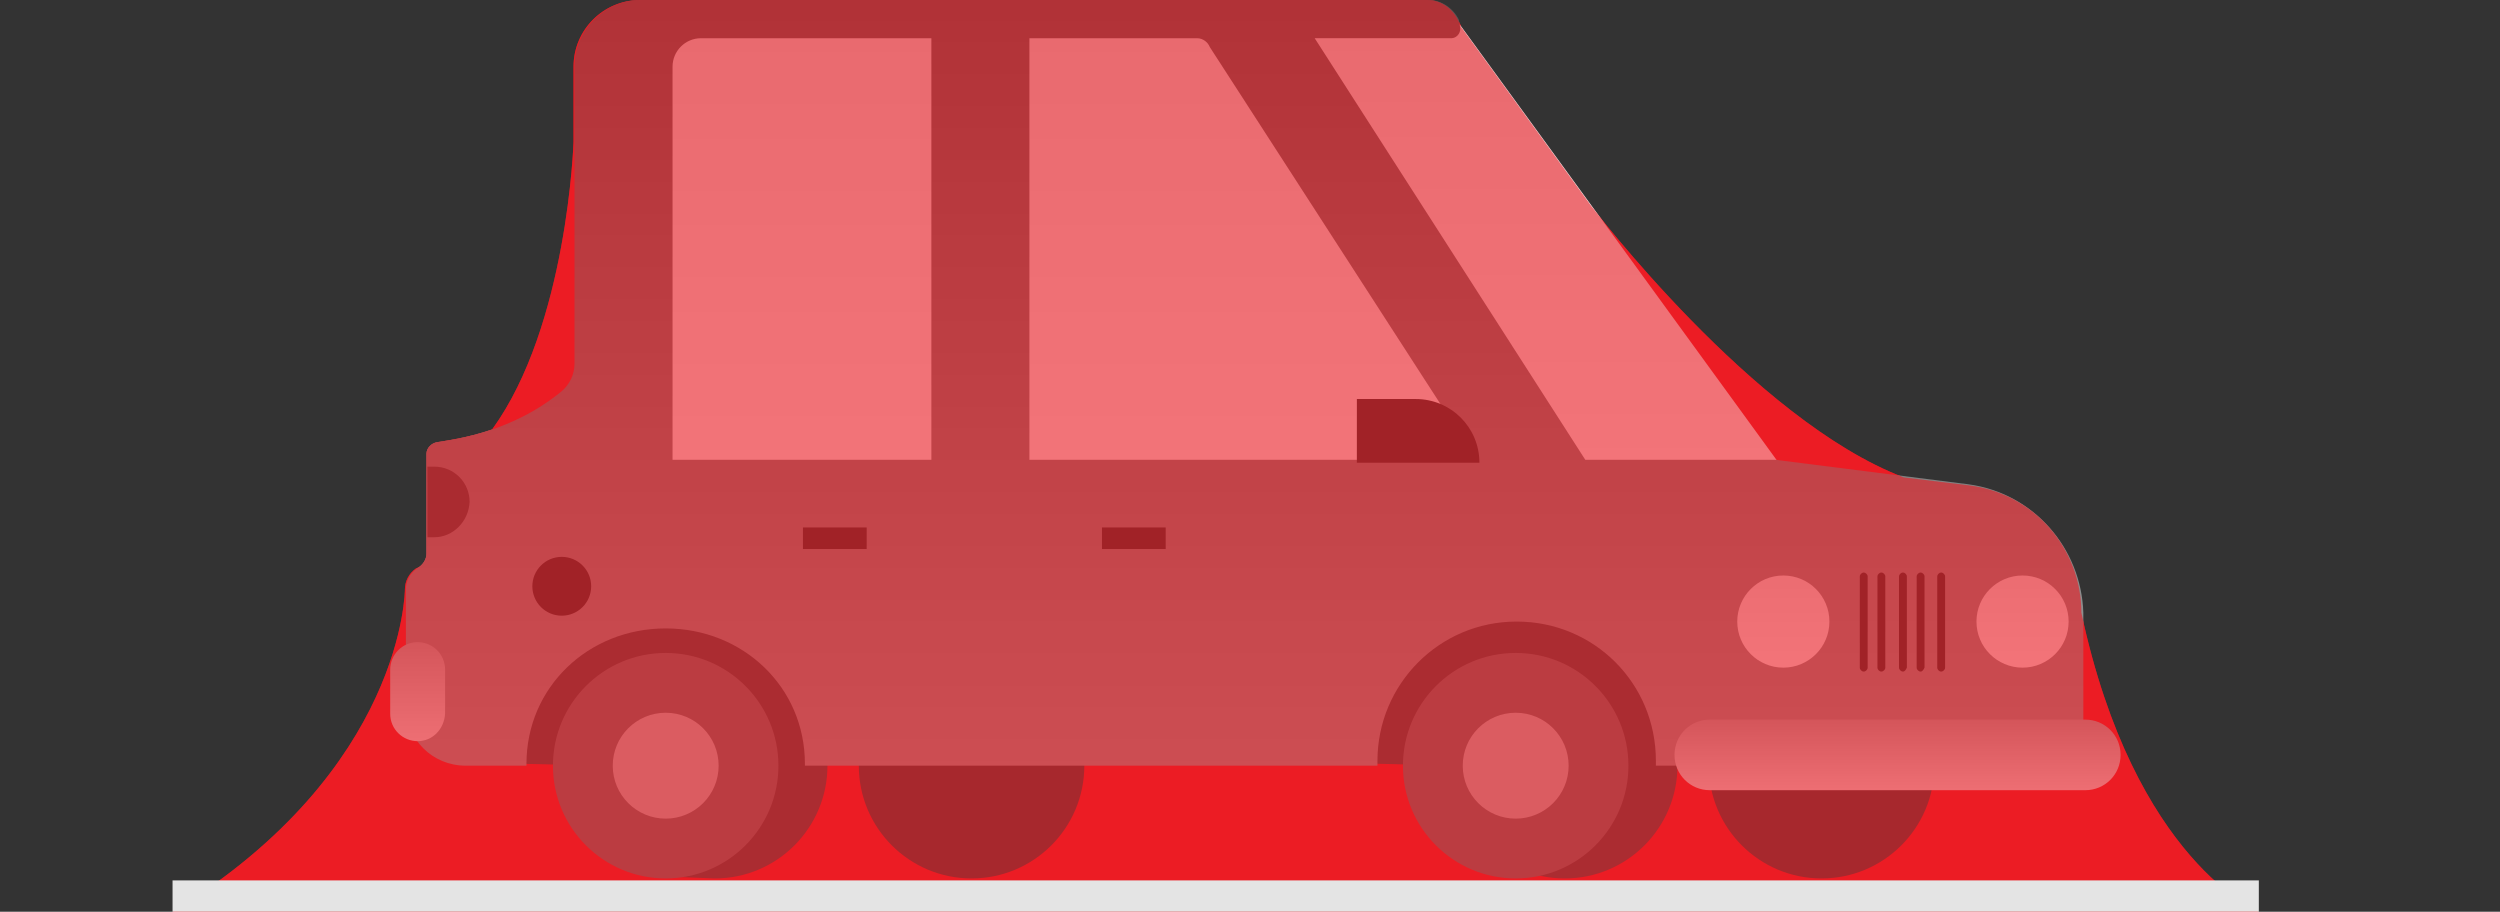 <?xml version="1.0" encoding="utf-8"?>
<!-- Generator: Adobe Illustrator 23.0.1, SVG Export Plug-In . SVG Version: 6.00 Build 0)  -->
<svg version="1.1" id="Capa_1" xmlns="http://www.w3.org/2000/svg" xmlns:xlink="http://www.w3.org/1999/xlink" x="0px" y="0px"
	 viewBox="0 0 255 93" style="enable-background:new 0 0 255 93;" xml:space="preserve">
<rect x="0" y="0" width="255" height="93" fill="#333333" stroke="none"/>
<style type="text/css">
	.st0{fill:#EC1C24;}
	.st1{opacity:0.24;enable-background:new    ;}
	.st2{opacity:0.24;fill:#444444;enable-background:new    ;}
	.st3{opacity:0.24;fill:#B4B4B4;enable-background:new    ;}
	.st4{opacity:0.24;fill:#292929;enable-background:new    ;}
	.st5{opacity:0.24;fill:#D1D1D1;enable-background:new    ;}
	.st6{opacity:0.24;fill:#B8B8B8;enable-background:new    ;}
	.st7{opacity:0.24;fill:#F2F2F2;enable-background:new    ;}
	.st8{opacity:0.24;fill:#E7E7E7;enable-background:new    ;}
	.st9{opacity:0.24;fill:#F3F3F3;enable-background:new    ;}
	.st10{opacity:0.24;fill:#ECECEC;enable-background:new    ;}
	.st11{fill:#0A434C;}
	.st12{fill:url(#SVGID_1_);}
	.st13{fill:url(#SVGID_2_);}
	.st14{fill:#454545;}
	.st15{fill:#3B3B3B;}
	.st16{fill:url(#SVGID_3_);}
	.st17{fill:none;stroke:#5D5D5D;stroke-width:0.358;stroke-miterlimit:10;}
	.st18{fill:#6F6F6F;}
	.st19{fill:#C2C2C2;}
	.st20{fill:url(#SVGID_4_);}
	.st21{fill:#2B2B2B;}
	.st22{fill:url(#SVGID_5_);}
	.st23{fill:#424242;}
	.st24{fill:url(#SVGID_6_);}
	.st25{fill:url(#SVGID_7_);}
	.st26{opacity:0.61;fill:#EC1C24;}
	.st27{fill:#E4E4E4;}
</style>
<path class="st0" d="M212.3,62.5c0-6.6-4.9-12.2-11.5-13l-6.6-0.8l0,0c-15.3-5.8-31.9-27.7-31.9-27.7l0,0L149,2.7c0,0,0-0.1,0-0.1
	L148.7,2c-0.6-1.2-1.8-2-3.1-2H65.3c-3.7,0-6.8,3-6.8,6.8v7.7c0,0-0.6,18.7-8.3,29.3c-1.7,0.6-3.6,1-5.6,1.3
	c-0.6,0.1-1.1,0.6-1.1,1.2v10.2c0,0.5-0.3,1-0.7,1.3L42.4,58c-0.7,0.5-1.1,1.3-1.1,2.1c0,0,0,18.4-23.7,32.9h212.8
	C230.4,93,217.7,87.8,212.3,62.5z"/>
<title>Sin título-1</title>
<g>
	<g>
		<path class="st1" d="M739.4,42.9l53.8,0.2c7.8-0.2,15.4,4.6,18.3,8.7l15.6,16.5H711.9l9.6-12.9c0.1-0.1,3.3-4.5,3.4-4.6
			C728.4,44.5,734.4,42.9,739.4,42.9z"/>
		<path class="st2" d="M859.2,68.1c-0.2,0-8.7,0-8.9,0l2.1-0.1H695.3c-6.7,0-12.1,5.4-12.1,12.1v14.8c0,6.5,5.3,11.8,11.8,11.8
			c0,0,0,0,0,0h179.3c9.9,0,13.5-5.9,13.9-13c0-0.7,0.2-3.5,0.1-4.3C886.8,76.8,867.9,69.2,859.2,68.1z"/>
		<path class="st3" d="M772.2,67.9h-77.7c-6.3,0-11.4,5.4-11.4,12.1v14.8c0,6.5,5,11.8,11.1,11.8h78L772.2,67.9z"/>
		<path class="st2" d="M804.4,95.5l-47.9-0.2c-6.8,0.2-13.5-4.6-16-8.7l-9.9-17c-0.3-0.5-0.1-1.2,0.4-1.5c0.2-0.1,0.4-0.1,0.5-0.1
			h91.5c0.6,0,1.1,0.5,1.1,1.1c0,0.1,0,0.3-0.1,0.4l-7.8,17.8C813.2,93.8,808.8,95.5,804.4,95.5z"/>
		<path class="st4" d="M772.2,67.9v27.4l32.2,0.1c4.4,0,8.8-1.7,11.8-8.2l7.8-17.7c0.3-0.6,0-1.3-0.6-1.6c-0.1-0.1-0.3-0.1-0.5-0.1
			L772.2,67.9z"/>
		<circle class="st1" cx="722.1" cy="103.4" r="17.3"/>
		<circle class="st5" cx="722.1" cy="103.4" r="12.6"/>
		<circle class="st1" cx="846" cy="103.4" r="17.3"/>
		<circle class="st6" cx="846" cy="103.4" r="12.6"/>
		<path class="st7" d="M686.4,75.3h7.8c1.3,0,2.3,1,2.3,2.3l0,0V82c0,1.4-1.1,2.5-2.5,2.5l0,0h-9.2c-0.9,0-1.7-0.8-1.7-1.7v-4.2
			C683.1,76.8,684.6,75.4,686.4,75.3C686.4,75.3,686.4,75.3,686.4,75.3z"/>
		<ellipse transform="matrix(0.61 -0.793 0.793 0.61 277.76 725.257)" class="st8" cx="875" cy="80.7" rx="4.4" ry="8.7"/>
		<path class="st9" d="M729.1,64.8h-9.9c-0.2,0-0.4-0.2-0.4-0.4c0-0.1,0-0.2,0.1-0.3l6.1-7.3c2.8-3.6,6.9-11.6,15.6-10.8
			c0.2,0,0.4,0.2,0.4,0.5c0,0.1,0,0.1-0.1,0.2l-5.5,8.8l-5.9,9.2C729.4,64.7,729.3,64.8,729.1,64.8z"/>
		<path class="st9" d="M768.8,64.8h-32.7c-0.4,0-0.7-0.3-0.7-0.7c0-0.1,0-0.2,0.1-0.3l10.7-17.5c0.1-0.2,0.3-0.3,0.6-0.3h22
			c0.4,0,0.7,0.3,0.7,0.7c0,0,0,0,0,0v17.5C769.5,64.5,769.2,64.8,768.8,64.8C768.9,64.8,768.9,64.8,768.8,64.8z"/>
		<path class="st10" d="M793.3,46.1c8.5-0.1,20,13.9,23.1,17.7c0.2,0.3,0.2,0.7-0.1,0.9c-0.1,0.1-0.2,0.1-0.4,0.1h-40.6
			c-0.3,0-0.6-0.3-0.6-0.6l0,0V46.6c0-0.3,0.3-0.6,0.6-0.6c0,0,0,0,0,0L793.3,46.1z"/>
		<path class="st0" d="M889.3,87.1c-2.3-12.6-20.6-20.1-29.1-21.3c-0.2,0-8.8,0-8.9,0l2.1-0.1c0,0-15.6,1-22.4-2.5
			c-6.8-3.5-16.9-13-16.9-13c-3-4.3-11.1-9.4-19.2-9.2l-56.6-0.2c-5.3,0-11.6,1.7-15.2,8.4c-0.1,0.2-3.5,4.7-3.6,4.9
			c-0.1,0.1-5.2,8.6-9.9,10.2c-4.7,1.6-14.6,1.4-14.6,1.4c-6.1,0.1-11.2,4.6-12.1,10.6c0,0-1.9,29.9-16.5,44.5
			c0,0,30.2,0.8,65.1-1.4s57.8,3.1,96.3-0.6s52.1,3.1,73.1,2C890.5,113.3,890.3,91.5,889.3,87.1z"/>
		<path class="st11" d="M659.8,120.4c20.5-0.6,40.9-1,61.4-1.2c10.2-0.1,20.5-0.2,30.7-0.3l30.7-0.1l30.7,0.1
			c10.2,0.1,20.5,0.1,30.7,0.3c20.5,0.2,40.9,0.6,61.4,1.2c-20.5,0.6-40.9,1-61.4,1.2c-10.2,0.1-20.5,0.2-30.7,0.3l-30.7,0.1
			l-30.7-0.1c-10.2-0.1-20.5-0.1-30.7-0.3C700.8,121.4,680.3,121,659.8,120.4z"/>
	</g>
</g>
<g>
	<linearGradient id="SVGID_1_" gradientUnits="userSpaceOnUse" x1="152.318" y1="48.382" x2="152.318" y2="2.509">
		<stop  offset="0" style="stop-color:#FFFFFF"/>
		<stop  offset="1" style="stop-color:#E5E5E5"/>
	</linearGradient>
	<polygon class="st12" points="148.9,2.5 181.2,46.9 180.5,48.4 152.9,48.4 123.5,2.5 	"/>
	<linearGradient id="SVGID_2_" gradientUnits="userSpaceOnUse" x1="109.939" y1="48.561" x2="109.939" y2="2.688">
		<stop  offset="0" style="stop-color:#FFFFFF"/>
		<stop  offset="1" style="stop-color:#E5E5E5"/>
	</linearGradient>
	<polygon class="st13" points="65.8,3.2 65.1,48.4 154.8,48.6 125.1,2.7 	"/>
	<path class="st14" d="M84.4,78.1c0,6.3-5.1,11.5-11.5,11.5l-5.2-0.2l-6.3-11.3L53,77.9l-1.4-14.7l32.6-0.4L84.4,78.1z"/>
	<circle class="st15" cx="185.8" cy="78.1" r="11.5"/>
	<path class="st14" d="M171.1,78.1c0,6.3-5.1,11.5-11.5,11.5c-6.3,0-11.5-5.1-11.5-11.5l-7.7-0.2l-2.2-14.7l32.6-0.4L171.1,78.1z"/>
	<circle class="st15" cx="99.1" cy="78.1" r="11.5"/>
	<linearGradient id="SVGID_3_" gradientUnits="userSpaceOnUse" x1="126.873" y1="78.127" x2="126.873" y2="-9.094947e-13">
		<stop  offset="0" style="stop-color:#9C9C9C"/>
		<stop  offset="0.994" style="stop-color:#555555"/>
	</linearGradient>
	<path class="st16" d="M200.8,49.4l-19.7-2.5h-19.4l-27.6-43h13.9c0.7,0,1.1-0.7,0.9-1.3L148.8,2c-0.6-1.2-1.8-2-3.1-2H65.4
		c-3.7,0-6.8,3-6.8,6.8v30.3c0,1.1-0.5,2.1-1.3,2.8c-3.4,2.8-7.6,4.5-12.7,5.2c-0.6,0.1-1.1,0.6-1.1,1.2v10.2c0,0.5-0.3,1-0.7,1.3
		L42.5,58c-0.7,0.5-1.1,1.3-1.1,2.1V72c0,3.4,2.7,6.1,6.1,6.1h6.2v-0.2c0-7.8,6.3-13.8,14.2-13.8s14.2,6,14.2,13.8v0.2h58.4l0,0
		c0-0.2,0-0.4,0-0.5c0-7.8,6.3-14.2,14.2-14.2s14.2,6.3,14.2,14.2c0,0.2,0,0.4,0,0.5l0,0h41c1.4,0,2.6-1.1,2.6-2.6V62.5
		C212.3,55.9,207.4,50.3,200.8,49.4z M68.6,46.9V6.8c0-1.6,1.3-2.9,2.9-2.9H95v43H68.6z M144.4,46.9H105v-43h17.1
		c0.6,0,1.1,0.4,1.3,0.9l27.2,42.1H144.4z"/>
	<path class="st17" d="M168.8,78.1"/>
	<path class="st17" d="M140.5,78.1"/>
	<circle class="st18" cx="154.6" cy="78.1" r="11.5"/>
	<circle class="st19" cx="154.6" cy="78.1" r="5.4"/>
	<circle class="st18" cx="67.9" cy="78.1" r="11.5"/>
	<circle class="st19" cx="67.9" cy="78.1" r="5.4"/>
	<linearGradient id="SVGID_4_" gradientUnits="userSpaceOnUse" x1="181.884" y1="68.093" x2="181.884" y2="58.775">
		<stop  offset="0" style="stop-color:#FFFFFF"/>
		<stop  offset="0.994" style="stop-color:#ECECEC"/>
	</linearGradient>
	<circle class="st20" cx="181.9" cy="63.4" r="4.7"/>
	<circle class="st21" cx="57.3" cy="59.8" r="3"/>
	<linearGradient id="SVGID_5_" gradientUnits="userSpaceOnUse" x1="206.254" y1="68.093" x2="206.254" y2="58.775">
		<stop  offset="0" style="stop-color:#FFFFFF"/>
		<stop  offset="0.994" style="stop-color:#ECECEC"/>
	</linearGradient>
	<circle class="st22" cx="206.3" cy="63.4" r="4.7"/>
	<g>
		<g>
			<path class="st21" d="M190.1,68.5c-0.2,0-0.4-0.2-0.4-0.4v-9.3c0-0.2,0.2-0.4,0.4-0.4c0.2,0,0.4,0.2,0.4,0.4v9.3
				C190.5,68.3,190.3,68.5,190.1,68.5z"/>
		</g>
		<g>
			<path class="st21" d="M191.9,68.5c-0.2,0-0.4-0.2-0.4-0.4v-9.3c0-0.2,0.2-0.4,0.4-0.4c0.2,0,0.4,0.2,0.4,0.4v9.3
				C192.3,68.3,192.1,68.5,191.9,68.5z"/>
		</g>
		<g>
			<path class="st21" d="M194.1,68.5c-0.2,0-0.4-0.2-0.4-0.4v-9.3c0-0.2,0.2-0.4,0.4-0.4c0.2,0,0.4,0.2,0.4,0.4v9.3
				C194.4,68.3,194.3,68.5,194.1,68.5z"/>
		</g>
		<g>
			<path class="st21" d="M195.9,68.5c-0.2,0-0.4-0.2-0.4-0.4v-9.3c0-0.2,0.2-0.4,0.4-0.4c0.2,0,0.4,0.2,0.4,0.4v9.3
				C196.2,68.3,196.1,68.5,195.9,68.5z"/>
		</g>
		<g>
			<path class="st21" d="M198,68.5c-0.2,0-0.4-0.2-0.4-0.4v-9.3c0-0.2,0.2-0.4,0.4-0.4c0.2,0,0.4,0.2,0.4,0.4v9.3
				C198.4,68.3,198.2,68.5,198,68.5z"/>
		</g>
	</g>
	<path class="st23" d="M44.3,54.8h-0.7v-7.2h0.7c2,0,3.6,1.6,3.6,3.6v0C47.8,53.2,46.2,54.8,44.3,54.8z"/>
	<rect x="112.4" y="53.8" class="st21" width="6.5" height="2.2"/>
	<rect x="81.9" y="53.8" class="st21" width="6.5" height="2.2"/>
	<path class="st21" d="M138.3,40.7h6.1c3.6,0,6.5,2.9,6.5,6.5v0h-12.5V40.7z"/>
	<linearGradient id="SVGID_6_" gradientUnits="userSpaceOnUse" x1="193.532" y1="80.636" x2="193.532" y2="73.468">
		<stop  offset="0" style="stop-color:#F1F1F1"/>
		<stop  offset="0.994" style="stop-color:#B0B0B0"/>
	</linearGradient>
	<path class="st24" d="M212.7,80.6h-38.3c-2,0-3.6-1.6-3.6-3.6v0c0-2,1.6-3.6,3.6-3.6h38.3c2,0,3.6,1.6,3.6,3.6v0
		C216.3,79,214.7,80.6,212.7,80.6z"/>
	<linearGradient id="SVGID_7_" gradientUnits="userSpaceOnUse" x1="42.582" y1="75.618" x2="42.582" y2="65.584">
		<stop  offset="0" style="stop-color:#F1F1F1"/>
		<stop  offset="0.994" style="stop-color:#B0B0B0"/>
	</linearGradient>
	<path class="st25" d="M42.6,75.6L42.6,75.6c-1.5,0-2.8-1.2-2.8-2.8v-4.5c0-1.5,1.2-2.8,2.8-2.8h0c1.5,0,2.8,1.2,2.8,2.8v4.5
		C45.3,74.4,44.1,75.6,42.6,75.6z"/>
</g>
<path class="st26" d="M212.3,62.5c0-6.6-4.9-12.2-11.5-13l-6.6-0.8l0,0c-15.3-5.8-31.9-27.7-31.9-27.7l0,0L149,2.7c0,0,0-0.1,0-0.1
	L148.7,2c-0.6-1.2-1.8-2-3.1-2H65.3c-3.7,0-6.8,3-6.8,6.8v7.7c0,0-0.6,18.7-8.3,29.3c-1.7,0.6-3.6,1-5.6,1.3
	c-0.6,0.1-1.1,0.6-1.1,1.2v10.2c0,0.5-0.3,1-0.7,1.3L42.4,58c-0.7,0.5-1.1,1.3-1.1,2.1c0,0,0,18.4-23.7,32.9h212.8
	C230.4,93,217.7,87.8,212.3,62.5z"/>
<rect x="17.6" y="89.8" class="st27" width="212.8" height="3.2"/>
</svg>
